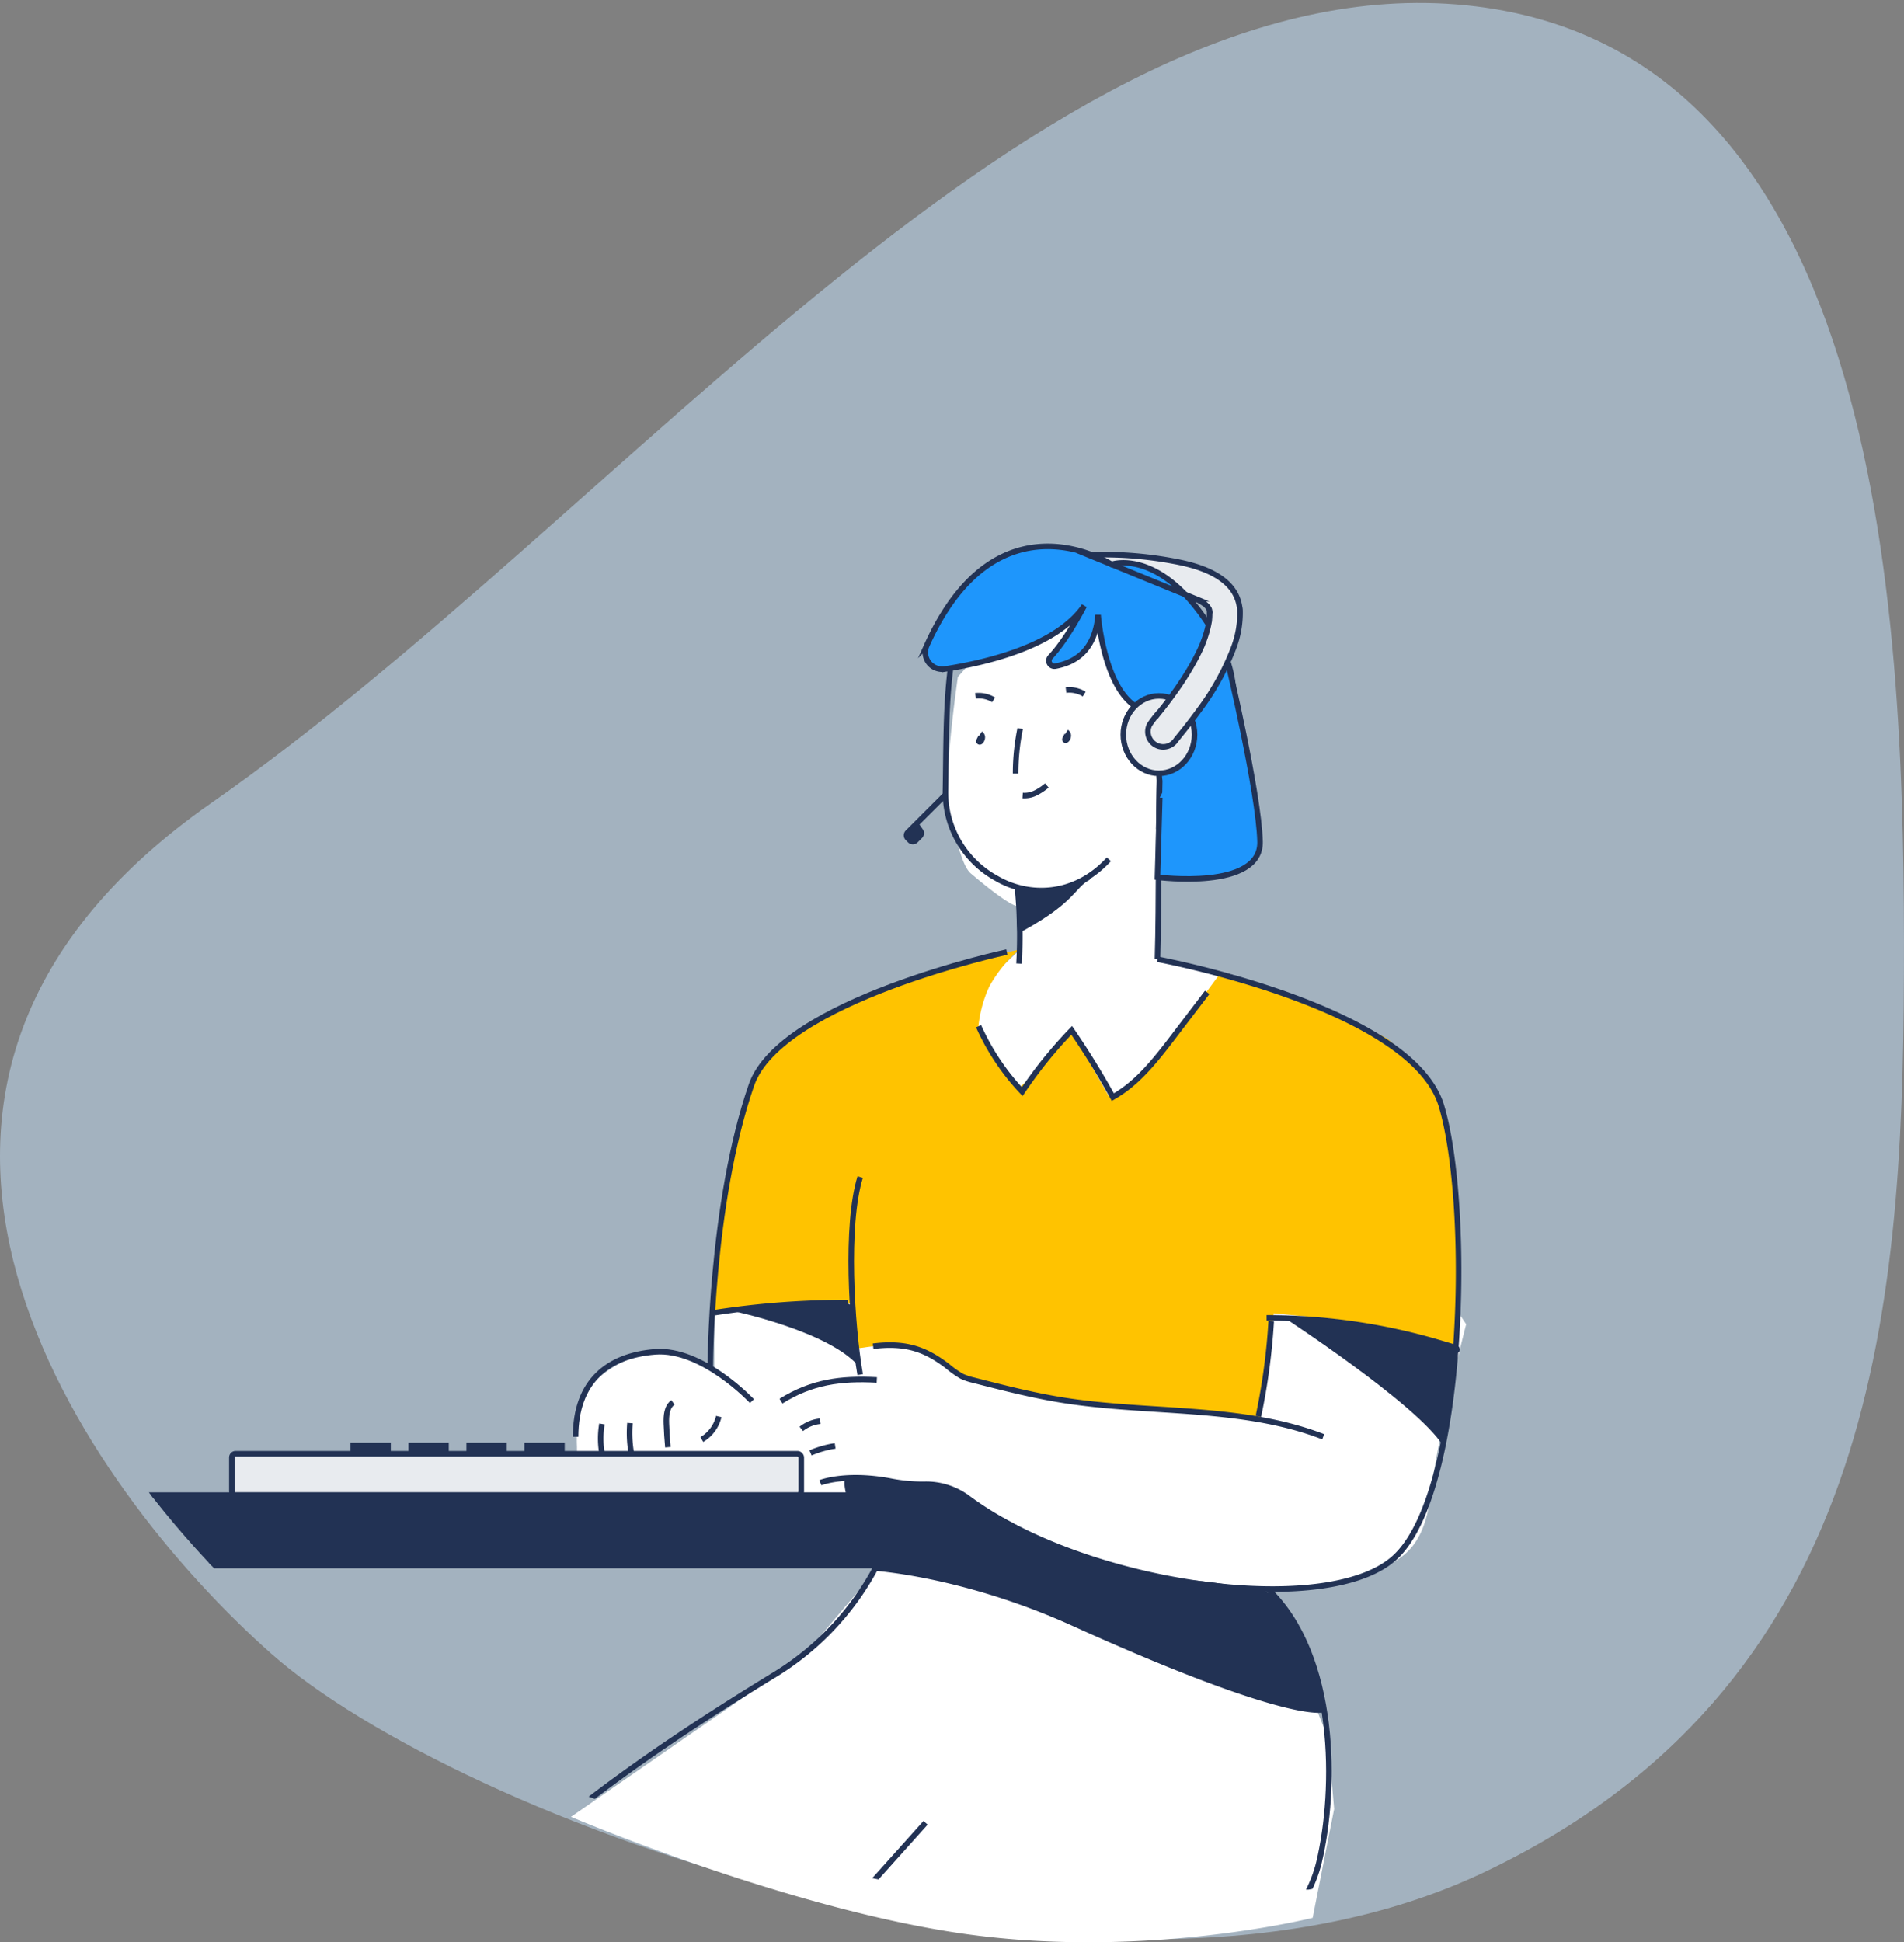 <svg xmlns="http://www.w3.org/2000/svg" width="343.228" height="350"><rect width="100%" height="100%" fill="#808080" stroke="none"/><defs><clipPath id="clip-path"><path id="Tracé_32915" d="M428.223 609.187c-75.052-7.569-149.159 90.235-222.535 141.429s-22.078 121.932 10.633 150.875S362.082 973 431.179 940.351 505.7 841.929 505.9 780.894s-2.625-164.137-77.677-171.707z" class="cls-1" transform="translate(-168.183 -608.772)"/></clipPath><clipPath id="clip-path-2"><path id="Rectangle_8069" d="M0 0h261.746v246.654H0z" class="cls-1"/></clipPath><style>.cls-1,.cls-8{fill:none}.cls-3{fill:#fff}.cls-7{fill:#e8ebef}.cls-10,.cls-8,.cls-9{stroke:#223254;stroke-miterlimit:10}.cls-11,.cls-9{fill:#223254}.cls-10{fill:#1e96fc}</style></defs><g id="illustration-resiliation" transform="translate(-167.354 -608.772)"><g id="Groupe_23402" transform="translate(167.354 609.297)"><path id="Tracé_29076" d="M431.634 609.682c-76.276-7.694-151.591 91.7-226.162 143.734s-22.438 123.921 10.8 153.335 148.14 72.675 218.362 39.492 75.739-100.023 75.936-162.056-2.661-166.813-78.936-174.505z" transform="translate(-167.354 -609.26)" style="isolation:isolate" fill="#c7e5fe" opacity=".5"/><path id="Tracé_32563" d="M336.99 723.348s-2.906 19.811-1.531 24.672 2.289 9.4 3.868 10.749 6.456 5.4 8.257 5.88.376 8.073.376 8.073l-8.633 8.059-46.252 57.587v9.686a25.872 25.872 0 00-8.609-3.229c-4.481-.66-13.665 4.144-15.066 8.609a25.461 25.461 0 00-1.076 8.609v2.157h-61.073v10.61l117.032 4.054-3.229 6.859-11.838 13.99-41.971 29.057s39.759 16.941 72.075 21.247 61.626-3.048 61.626-3.048l3.871-19.614-1.105-12.764-10.555-26.715s15.83-.918 19.371-3.229 8.424-3.269 9.686-13.99 6.405-30.663 6.405-30.663L386.7 777.027l-13.99-3.229 1.978-29.029v-24.581l-8.415-8.656L352.4 706z" class="cls-3" transform="translate(-164.316 -601.891)"/></g><g id="Groupe_23552" transform="translate(168.246 608.772)"><g id="Groupe_23551" clip-path="url(#clip-path)"><g id="Groupe_de_masques_106" transform="translate(12.098 93.863)"><g id="Groupe_23550"><g id="Groupe_23549" clip-path="url(#clip-path-2)"><g id="Groupe_5253" transform="translate(-116.188 4.601)"><g id="Groupe_5252"><path id="Tracé_12023" fill="#ffc300" d="M341.977 767.784l-6.463 1.417-13.636 3.939-10.416 4.238-10.936 6.485-4.808 4.7-3.209 6.749-4.264 18.295-1.425 16.315v3.411l24.642-1.764v8.262l6.786-.949 6.18.949 3.881 2.3 2.838 2.138 3.419 1.121 7.407 1.9 7.407 1.72 8.761 1.186 17.194 1.125 10.035 1.066 1.287-7 1.21-12.061 11.231 1.081 10.977 2.11 8.2 2.359 2.6.949v-24.151l-1.051-10.981-1.552-9.381-4.728-6.75-5.148-4.7-7.036-3.6-7.672-2.887-11.746-4.238-3.731-1.058-6.085 8.185-4.463 6.268-3.274 3.229-2.547 2.892-3.7 1.585-6.723-11.814-6.058 7.337-3.383 2.892-5.373-7.285-2.037-2.944a22.34 22.34 0 012.037-8.015 24.717 24.717 0 015.372-6.625z" transform="translate(-55.056 -695.124)"/><path id="Tracé_5649" d="M276.047 1013.127c2.689-17.466 17.019-42.994 50.609-59.565s59.116-21.049 59.116-21.049" class="cls-3" transform="translate(-55.877 -682.577)"/><g id="Groupe_5246" transform="translate(290.454 1.457)"><path id="Tracé_5650" d="M377.632 711.621c-.449-6.006-7.273-7.987-12.238-8.862A90.241 90.241 0 00348 701.675c-1.3.025-2.6.061-3.894.143a2.75 2.75 0 100 5.5c3.291-.207 6.607-.216 9.9-.122q2.1.06 4.2.206 1.119.079 2.235.19c.331.034.662.069.991.107l.493.058c.11.015.22.03.328.042.441.054-.243-.029-.243-.034.011-.069 3.712.653 4.059.734a32.467 32.467 0 013.592 1.113c.078.027-.619-.285-.123-.047.151.072.3.141.451.215q.4.2.786.433c.225.137.432.307.656.439.209.119-.362-.295-.339-.266a1.46 1.46 0 00.2.169c.089.082.182.16.269.245.137.131.664.76.317.314s.1.211.2.364c.255.4-.115-.335-.1-.272a3.218 3.218 0 00.1.307c.034.119.046.253.089.367.109.3-.082-.823-.04-.254a2.754 2.754 0 005.5 0z" class="cls-7" transform="translate(-341.356 -701.621)"/></g><g id="Groupe_5247" transform="translate(273.627 14.905)"><path id="Tracé_5651" d="M327.937 714.117c-2.3 9.045-2.026 19.254-2.209 28.877a17.674 17.674 0 009.195 16.038c5.776 3.382 14.071 3.324 20.261-3.434" class="cls-8" transform="translate(-325.72 -714.117)"/><path id="Tracé_5652" d="M346 731.362a.747.747 0 01.342.627 1.156 1.156 0 01-.25.687c-.069.095-.2.19-.3.124s-.051-.19 0-.285l.308-.619" class="cls-8" transform="translate(-324.195 -712.803)"/><path id="Tracé_5653" d="M331.6 731.648a.745.745 0 01.342.628 1.149 1.149 0 01-.25.687c-.07.095-.2.189-.3.122s-.051-.19 0-.285l.308-.62" class="cls-8" transform="translate(-325.292 -712.782)"/><path id="Tracé_5654" d="M359.505 738a10.315 10.315 0 007.06-5.458 6.01 6.01 0 00.647-2.913 3.749 3.749 0 00-1.292-2.659 4.4 4.4 0 00-4.385-.468 5.728 5.728 0 00-2.995 3.2" class="cls-8" transform="translate(-323.22 -713.203)"/><path id="Tracé_5655" d="M361.654 736.919c-.312 10.687-.1 24.26-.414 34.946" class="cls-8" transform="translate(-323.014 -712.38)"/><path id="Tracé_5656" d="M337.786 757.432a89.464 89.464 0 01.284 13.659" class="cls-8" transform="translate(-324.801 -710.818)"/><path id="Tracé_5657" d="M350.58 755.663c-2.931 1.52-2.507 3.974-12.035 9.212-.821.451.354-1.045-.373-.481-.147-1.559.061-4.763 0-6.329 9.1.88 5.187.63 5.187.63-.509-.7-2.021 1.008 1.568-.63" class="cls-9" transform="translate(-324.775 -710.952)"/><path id="Tracé_5658" d="M338.3 730.764a39.9 39.9 0 00-.826 8.128" class="cls-8" transform="translate(-324.824 -712.849)"/><path id="Tracé_5659" d="M349.2 725.051a5.127 5.127 0 00-3.279-.721" class="cls-8" transform="translate(-324.181 -713.342)"/><path id="Tracé_5660" d="M334.018 726.013a5.136 5.136 0 00-3.278-.72" class="cls-8" transform="translate(-325.337 -713.268)"/></g><path id="Tracé_5661" d="M338.653 742.106a4.524 4.524 0 002.351-.468 10.106 10.106 0 002.017-1.339" class="cls-8" transform="translate(-51.108 -697.217)"/><path id="Tracé_5662" d="M325.85 722.372c7.273-1.118 20.153-4.079 25.148-11.4 0 0-3 5.93-6.108 9.223a.991.991 0 00.885 1.649c3.179-.565 7.157-2.486 7.724-9.229 0 0 1.19 15.689 8.832 17.334 0 0 1.967-3.055 4.156-2.032s4.016 2.831 3.427 4.711a12.329 12.329 0 01-3.049 5.047c-1.021.768-2.794 1.14-2.256 4.87l-.163 7.692s20.548-15.2 10.852-32.731c-9.665-17.468-19.373-14-19.373-14s-20.648-13.523-33.317 14.625a3.044 3.044 0 003.242 4.233z" class="cls-10" transform="translate(-52.35 -700.267)"/><path id="Tracé_5663" d="M373.921 719.618s5.584 23.506 5.809 32.37-18.49 6.42-18.49 6.42l.414-14.347" class="cls-10" transform="translate(-49.388 -698.793)"/><g id="Groupe_5248" transform="translate(305.696 26.946)"><ellipse id="Ellipse_7" cx="6.419" cy="6.972" class="cls-7" rx="6.419" ry="6.972"/><ellipse id="Ellipse_8" cx="6.419" cy="6.972" class="cls-8" rx="6.419" ry="6.972"/></g><g id="Groupe_5249" transform="translate(310.122 8.854)"><path id="Tracé_5664" d="M364.69 734.528c.038-.066.095-.121.129-.189-.026.046-.546.689-.273.357.061-.074.119-.15.18-.225.317-.393.637-.784.949-1.177a99.112 99.112 0 003.192-4.156 46.107 46.107 0 006.18-11.138 17.721 17.721 0 001.188-6.9 2.754 2.754 0 00-5.5 0 11.934 11.934 0 010 1.3c-.012.189-.031.379-.045.569-.039.514.033-.109.028-.156a1.508 1.508 0 01-.06.386 19 19 0 01-.706 2.746c-.157.468-.337.928-.511 1.388-.045.118-.2.485.031-.064-.043.1-.085.2-.13.3-.118.263-.236.526-.357.788a39.908 39.908 0 01-1.415 2.705 57.933 57.933 0 01-3.171 4.915 92.797 92.797 0 01-1.57 2.12c-.3.4.333-.422.03-.039-.112.143-.222.285-.335.426-.216.278-.436.551-.656.828a20.384 20.384 0 00-1.93 2.443 2.755 2.755 0 004.749 2.776z" class="cls-7" transform="translate(-359.632 -708.494)"/></g><path id="Tracé_5665" d="M368.94 709.576c-.786 0 .285.129.416.2.269.135.531.278.786.434.19.114.364.244.547.364.082.074.165.146.245.223.051.05.153.166.248.27.072.114.189.284.246.38l.022.066c.02.067.034.137.048.206a10.77 10.77 0 010 1.208c-.01.189-.03.38-.044.569 0 .051-.005.084-.008.112s-.02.085-.027.119a18.736 18.736 0 01-.706 2.746c-.157.468-.337.927-.51 1.387-.013.032-.032.082-.051.126l-.047.109c-.119.263-.236.526-.359.788a39.471 39.471 0 01-1.416 2.705 57.063 57.063 0 01-3.172 4.915 89.907 89.907 0 01-1.57 2.12l-.3.387c-.217.277-.437.55-.658.826a20.316 20.316 0 00-1.93 2.444 2.754 2.754 0 004.748 2.775.74.74 0 01.053-.075c.311-.386.626-.769.936-1.156a104.557 104.557 0 003.192-4.158 46.042 46.042 0 006.18-11.137 17.739 17.739 0 001.189-6.9 3.094 3.094 0 00-.08-.536c-.809-5.58-7.348-7.479-12.155-8.325a67.916 67.916 0 00-15.08-1.068z" class="cls-8" transform="translate(-50.268 -700.162)"/><path id="Tracé_5666" d="M326.306 741.766l-6.892 6.892a.72.72 0 000 1.016l.419.419a.718.718 0 001.015 0l.8-.8a.718.718 0 00.082-.919l-.834-1.195" class="cls-9" transform="translate(-52.589 -697.106)"/><path id="Tracé_5667" d="M365.54 769.394s45.809 8.5 51.187 26.41 4.48 69.865-8.508 81.507c-12.174 10.921-55.595 5.04-76.931-10.864a12.571 12.571 0 00-7.859-2.431 29.774 29.774 0 01-6.123-.588c-8.062-1.492-12.535.3-12.535.3" class="cls-8" transform="translate(-53.689 -695.001)"/><path id="Tracé_5668" d="M303.127 852.145a18.172 18.172 0 014.436-1.261" class="cls-8" transform="translate(-53.814 -688.794)"/><path id="Tracé_5669" d="M301.576 848.137a6.537 6.537 0 013.424-1.385" class="cls-8" transform="translate(-53.932 -689.109)"/><path id="Tracé_5670" d="M298.174 843.666c5.538-3.458 10.757-4.161 17.277-3.816" class="cls-8" transform="translate(-54.191 -689.641)"/><path id="Tracé_5671" d="M313.606 834.21c6.268-.783 9.71.8 13.331 3.528a17.255 17.255 0 002.675 1.9 11.116 11.116 0 002.148.709c5.289 1.355 10.585 2.713 15.977 3.576 15.677 2.515 32.194.889 47.008 6.6" class="cls-8" transform="translate(-53.016 -690.08)"/><path id="Tracé_5672" d="M339.793 768.188s-40.781 8.758-46.047 23.976c-7.414 21.421-7.414 50.984-7.414 50.984" class="cls-8" transform="translate(-55.093 -695.093)"/><path id="Tracé_5673" d="M295.56 844.021s-8.949-9.556-17.457-8.886-14.331 5.317-14.331 15.312" class="cls-8" transform="translate(-56.812 -689.996)"/><path id="Tracé_5674" d="M268.2 847.209a15.443 15.443 0 00.048 5.528" class="cls-8" transform="translate(-56.492 -689.074)"/><path id="Tracé_5675" d="M272.883 847.064a21.246 21.246 0 00.232 5.38" class="cls-8" transform="translate(-56.123 -689.085)"/><path id="Tracé_5676" d="M279.251 851.672q-.2-2.11-.274-4.233c-.05-1.395.049-3.019 1.185-3.833" class="cls-8" transform="translate(-55.654 -689.349)"/><path id="Tracé_5677" d="M284.911 850.107a6.537 6.537 0 003.058-4.141" class="cls-8" transform="translate(-55.201 -689.169)"/><g id="Groupe_5250" transform="translate(144.995 163.501)"><rect id="Rectangle_2050" width="102.649" height="7.464" class="cls-7" rx=".664"/><rect id="Rectangle_2051" width="102.649" height="7.464" class="cls-8" rx=".664"/></g><g id="Groupe_5251" transform="translate(166.877 162.014)"><path id="Rectangle_2052" d="M0 0h6.27v1.345H0z" class="cls-9"/><path id="Rectangle_2053" d="M0 0h6.27v1.345H0z" class="cls-9" transform="translate(10.45)"/><path id="Rectangle_2054" d="M0 0h6.27v1.345H0z" class="cls-9" transform="translate(20.899)"/><path id="Rectangle_2055" d="M0 0h6.27v1.345H0z" class="cls-9" transform="translate(31.349)"/></g><rect id="Rectangle_2056" width="275.955" height="12.689" class="cls-9" rx="2.725" transform="translate(0 170.966)"/><path id="Tracé_5678" d="M379.52 829.447a109.783 109.783 0 0129.684 4.067c1.4.392 2.8.815 4.191 1.234.22.067.487.2.47.428s-.493.054-.3-.067" class="cls-8" transform="translate(-47.995 -690.427)"/><path id="Tracé_5679" d="M380.456 830a115.727 115.727 0 01-2.317 17.167" class="cls-8" transform="translate(-48.1 -690.385)"/><path id="Tracé_5680" d="M311.556 805.87c-2.67 8.605-1.551 26.728 0 35.6" class="cls-8" transform="translate(-53.295 -692.223)"/><path id="Tracé_5681" d="M287 828.714a155.789 155.789 0 0124.038-1.829" class="cls-8" transform="translate(-55.042 -690.622)"/><path id="Tracé_5682" d="M331.275 781.041a42.263 42.263 0 007.866 11.788 80.257 80.257 0 018.914-11.04q4 5.826 7.419 12.028c4.521-2.552 7.795-6.792 10.943-10.921l6.063-7.95" class="cls-8" transform="translate(-51.67 -694.578)"/><path id="Tracé_5683" d="M274.383 971.542C323.87 916.457 326.05 914 326.05 914" class="cls-8" transform="translate(-56.003 -683.987)"/><path id="Tracé_5684" d="M385.271 874.86c12.612 12.037 12.326 36.258 9.248 49.207-4.033 16.963-30.823 33.822-43.115 46.19-15.612 15.716-25.329 26.323-44.65 38.491" class="cls-8" transform="translate(-53.538 -686.968)"/><path id="Tracé_5685" d="M321.651 870.923a50.347 50.347 0 01-18.328 19.612c-24.87 15.194-49.752 32.521-67.8 55.746-8.749 11.26-16.006 24.25-18.75 38.359" class="cls-8" transform="translate(-60.391 -687.268)"/><path id="Tracé_5686" d="M326.794 857.829l17.824 9.454s13.54 6.578 22.7 7.123a93.326 93.326 0 0114.355 1.762 7.779 7.779 0 015.625 2.3c2.2 2.449 7.841 13.919 7.841 20.024 0 0-6 2.174-45.254-15.6-19.8-8.967-35.909-9.927-35.909-9.927s-6.8-16.188-4.79-16.689" class="cls-11" transform="translate(-53.381 -688.384)"/><path id="Tracé_5687" d="M260.822 995.4c22.322-36.618 51.041-65.405 51.041-65.405s-40.375 32.527-53.918 46.126" class="cls-11" transform="translate(-57.255 -682.769)"/><path id="Tracé_5688" d="M382.512 829.447s23.764 15.48 28.562 22.982c0 0 1.677-10.463 1.882-12.576s2.538-4.5-1.851-6.064c-5.605-2.012-28.593-4.342-28.593-4.342z" class="cls-11" transform="translate(-47.767 -690.427)"/><path id="Tracé_5689" d="M289.685 828.3s18.22 3.73 23.412 10.381c0 0-1.437-7.5-1.162-8.452s.4-3.372-2.109-3.338" class="cls-11" transform="translate(-54.838 -690.622)"/></g></g></g></g></g></g></g></g></svg>